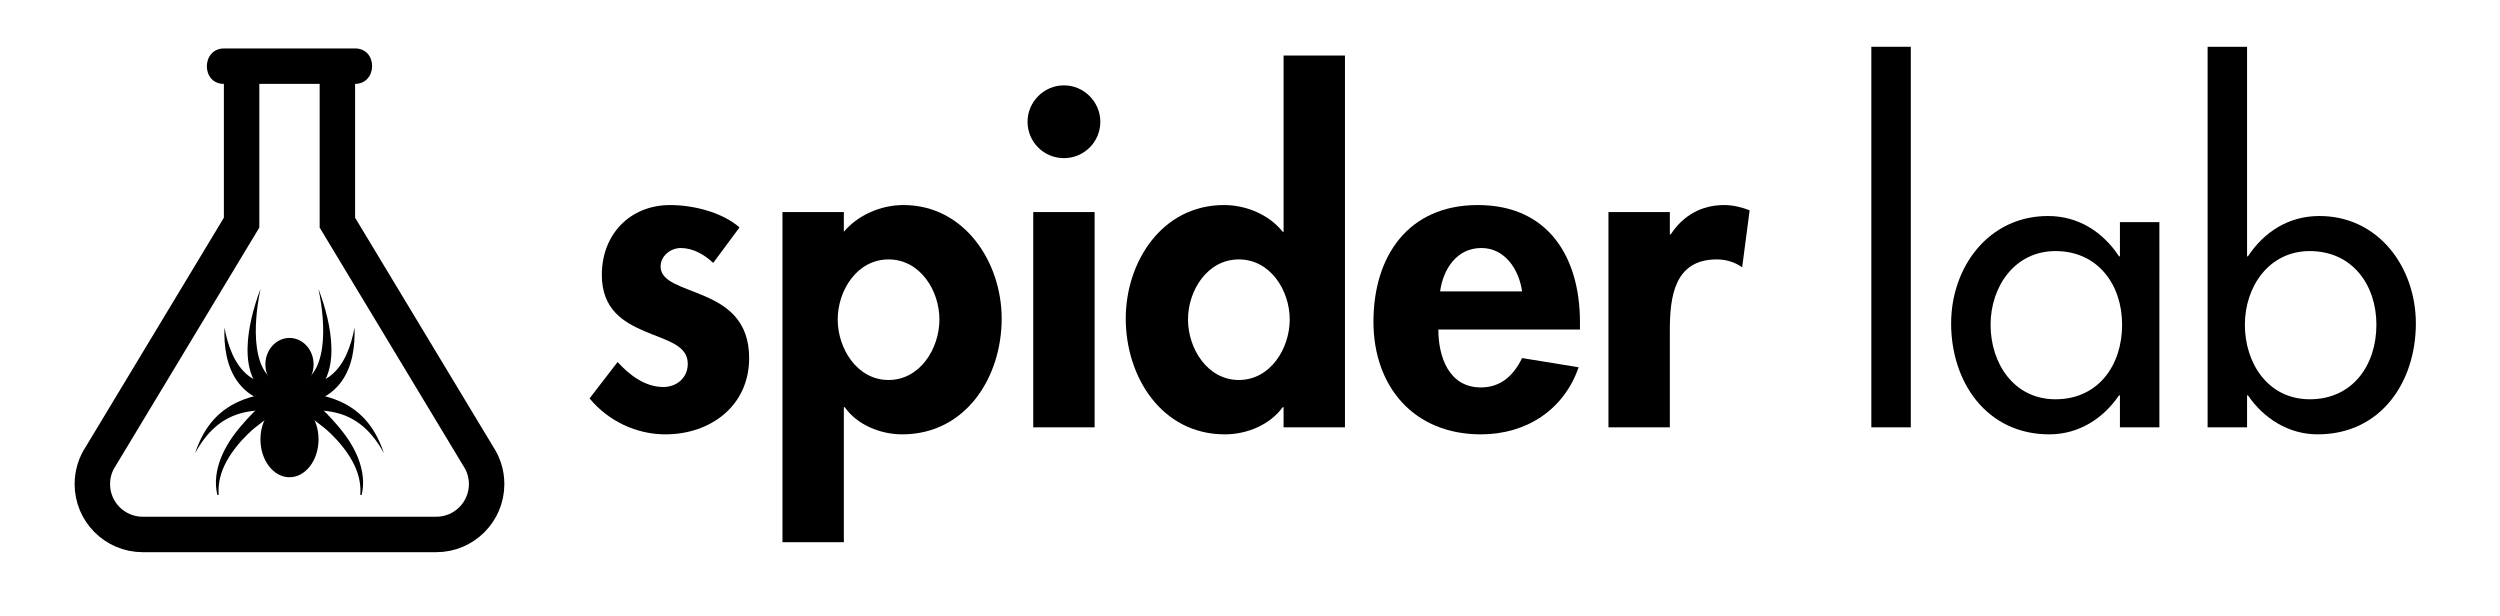 <?xml version="1.0" encoding="utf-8"?>
<!-- Generator: Adobe Illustrator 15.1.0, SVG Export Plug-In  -->
<!DOCTYPE svg PUBLIC "-//W3C//DTD SVG 1.0//EN" "http://www.w3.org/TR/2001/REC-SVG-20010904/DTD/svg10.dtd">
<svg version="1.0"
	 xmlns="http://www.w3.org/2000/svg" xmlns:xlink="http://www.w3.org/1999/xlink" xmlns:a="http://ns.adobe.com/AdobeSVGViewerExtensions/3.0/"
	 x="0px" y="0px" width="1380px" height="340px" viewBox="-40 -20 1340 320"
	 overflow="visible" enable-background="new -100.833 -161.467 1800 595" xml:space="preserve">
<defs>
</defs>
<g>
	<g>
		<path fill="#000000" d="M80,19.897c23.4,0,46.8,0,70.2,0c12.269,0,12.377-19.004,0.137-19.004c-23.4,0-46.8,0-70.2,0
			C67.867,0.894,67.759,19.897,80,19.897L80,19.897z"/>
	</g>
</g>
<path fill="none" stroke="#000000" stroke-width="19" stroke-miterlimit="10" d="M140.834,10.396v41.931v41.931l59.834,99.236
	l16.961,28.131l-1.404-2.324c2.91,4.309,4.611,9.504,4.611,15.096c0,14.912-12.088,27-27,27h-76.001H112.5h-76
	c-14.911,0-27-12.088-27-27c0-5.592,1.7-10.787,4.611-15.096l-1.405,2.324l16.962-28.131l59.833-99.236V52.326V10.396"/>
<ellipse fill="#000000" cx="115.169" cy="210.421" rx="15.571" ry="20.31"/>
<ellipse fill="#000000" cx="115.169" cy="170.229" rx="12.917" ry="14.167"/>
<g>
	<path fill="#000000" d="M76.522,240.277c-0.388-1.584-0.645-3.238-0.756-4.896c-0.093-1.661-0.042-3.338,0.134-5.005
		c0.358-3.336,1.225-6.623,2.434-9.767c1.239-3.134,2.811-6.127,4.594-8.975c1.814-2.828,3.834-5.513,6-8.066
		c2.171-2.548,4.394-5.062,6.77-7.438c2.385-2.362,5.016-4.465,7.87-6.235c2.851-1.773,5.858-3.312,9.039-4.506
		c1.589-0.598,3.238-1.076,4.931-1.44c0.859-0.151,1.719-0.302,2.618-0.339c0.891-0.006,1.832-0.087,2.791,0.456l-0.245,0.656
		c-0.622,0.088-1.331,0.495-1.981,0.879c-0.659,0.406-1.314,0.83-1.95,1.299c-1.292,0.887-2.535,1.872-3.784,2.826
		c-2.491,1.927-4.935,3.899-7.36,5.873c-2.42,1.981-4.881,3.886-7.385,5.766c-2.514,1.866-4.972,3.834-7.215,6.021
		c-2.248,2.18-4.366,4.49-6.299,6.941c-1.958,2.431-3.733,5.011-5.215,7.752c-1.508,2.727-2.723,5.626-3.485,8.669
		c-0.748,3.043-1.06,6.217-0.811,9.425L76.522,240.277z"/>
</g>
<g>
	<path fill="#000000" d="M125.515,197.144c-6.033-0.873-11.927-1.733-17.746-2.113c-5.81-0.375-11.563-0.268-17.076,1.003
		c-5.503,1.247-10.734,3.798-15.164,7.657c-4.447,3.833-8.058,8.802-10.971,14.158c1.926-5.783,4.62-11.456,8.628-16.411
		c3.967-4.968,9.387-9.009,15.442-11.567c6.053-2.597,12.534-3.864,18.865-4.586c6.35-0.717,12.622-0.911,18.736-1.121
		L125.515,197.144z"/>
</g>
<g>
	<path fill="#000000" d="M110.837,190.591l-0.958-0.31l-1.247-0.434c-0.774-0.298-1.523-0.625-2.269-0.987
		c-1.483-0.735-2.906-1.632-4.207-2.672c-2.617-2.075-4.684-4.732-6.093-7.533c-1.426-2.804-2.276-5.726-2.77-8.603
		c-0.494-2.881-0.648-5.733-0.605-8.537c0.103-5.611,0.973-11.042,2.198-16.332c1.242-5.288,2.861-10.441,4.777-15.455
		c-1.117,5.249-1.909,10.547-2.307,15.835c-0.385,5.282-0.383,10.579,0.323,15.662c0.706,5.046,2.172,9.976,4.824,13.587
		c1.31,1.806,2.895,3.222,4.672,4.209c0.889,0.496,1.827,0.892,2.811,1.191c0.493,0.145,1.001,0.273,1.503,0.379l1.677,0.274
		L110.837,190.591z"/>
</g>
<g>
	<path fill="#000000" d="M119.805,191.766c-5.773,0.62-11.707,0.258-17.341-1.531c-2.807-0.896-5.515-2.17-7.953-3.814
		c-2.44-1.641-4.594-3.648-6.364-5.871c-3.562-4.468-5.561-9.645-6.656-14.747c-1.095-5.128-1.344-10.266-1.183-15.323
		c0.914,4.975,2.251,9.857,4.272,14.315c2.007,4.446,4.768,8.445,8.237,11.234c3.457,2.812,7.54,4.322,11.753,4.686
		c4.219,0.373,8.573-0.304,12.65-1.688L119.805,191.766z"/>
</g>
<g>
	<path d="M342.274,115.854c-4.7-4.465-10.81-7.99-17.39-7.99c-5.405,0-10.81,4.23-10.81,9.87c0,8.46,11.985,10.81,23.735,15.98
		c11.985,5.17,23.735,13.161,23.735,33.135c0,25.615-20.68,40.891-44.885,40.891c-15.51,0-30.55-7.051-40.655-19.271l15.04-19.504
		c6.345,7.05,14.805,13.395,24.44,13.395c7.285,0,13.16-4.936,13.16-12.455c0-10.105-11.515-12.455-23.03-17.391
		c-11.515-4.934-23.03-11.75-23.03-30.314c0-21.62,15.04-37.365,36.66-37.365c12.22,0,27.73,3.76,37.13,11.985L342.274,115.854z"/>
	<path d="M412.301,99.169c7.52-8.93,19.74-14.335,31.96-14.335c32.665,0,52.64,30.55,52.64,60.865
		c0,31.49-19.27,62.041-53.345,62.041c-11.75,0-24.205-5.171-30.785-14.57h-0.47v72.379h-32.9V88.594h32.9V99.169z M463.531,146.17
		c0-15.511-10.34-32.196-27.26-32.196s-27.26,16.685-27.26,32.196c0,15.51,10.34,32.43,27.26,32.43S463.531,161.68,463.531,146.17z"
		/>
	<path d="M549.774,40.184c0,10.81-8.695,19.505-19.506,19.505c-10.81,0-19.505-8.695-19.505-19.505
		c0-10.575,8.695-19.505,19.505-19.505C541.079,20.679,549.774,29.609,549.774,40.184z M546.718,203.979h-32.899V88.594h32.899
		V203.979z"/>
	<path d="M648,193.17h-0.47c-6.815,9.399-19.035,14.57-31.021,14.57c-33.84,0-53.109-30.785-53.109-62.041
		c0-30.55,19.505-60.865,52.64-60.865c11.985,0,24.205,5.17,31.49,14.335H648V4.699h32.9v199.281H648V193.17z M651.291,146.17
		c0-15.511-10.34-32.196-27.26-32.196s-27.26,16.685-27.26,32.196c0,15.51,10.34,32.43,27.26,32.43S651.291,161.68,651.291,146.17z"
		/>
	<path d="M730.953,151.574c0,14.57,5.641,31.02,22.796,31.02c10.81,0,17.625-6.579,22.09-15.744l30.314,4.935
		c-7.989,23.03-28.199,35.956-52.404,35.956c-35.721,0-57.575-25.381-57.575-60.396c0-35.015,18.564-62.51,55.93-62.51
		c37.835,0,54.755,27.965,54.755,62.746v3.994H730.953z M775.838,131.129c-1.646-11.75-9.165-23.265-21.855-23.265
		c-13.16,0-20.445,11.28-22.09,23.265H775.838z"/>
	<path d="M855.032,100.579h0.47c6.58-10.105,16.45-15.745,28.67-15.745c4.7,0,9.4,1.175,13.63,2.82l-3.995,30.55
		c-3.994-2.82-8.694-4.23-13.63-4.23c-22.795,0-25.145,20.21-25.145,38.071v51.935h-32.9V88.594h32.9V100.579z"/>
</g>
<g>
	<path d="M984.186,203.979h-21.15V-0.001h21.15V203.979z"/>
	<path d="M1117.427,203.979h-21.15v-17.154h-0.47c-8.46,12.455-21.62,20.915-37.365,20.915c-33.604,0-52.64-27.966-52.64-59.456
		c0-30.08,19.975-57.575,51.935-57.575c16.215,0,29.375,8.46,38.07,21.62h0.47v-18.33h21.15V203.979z M1097.452,148.988
		c0-21.384-12.925-39.479-35.72-39.479c-21.854,0-34.78,19.035-34.78,39.479c0,20.681,12.455,39.951,34.78,39.951
		C1084.762,188.939,1097.452,170.609,1097.452,148.988z"/>
	<path d="M1143.277-0.001h21.15v112.33h0.47c8.695-13.16,21.855-21.62,38.306-21.62c31.725,0,51.7,27.495,51.7,57.575
		c0,31.49-18.801,59.456-52.641,59.456c-15.51,0-28.905-8.46-37.365-20.915h-0.47v17.154h-21.15V-0.001z M1233.752,148.988
		c0-21.384-12.925-39.479-35.721-39.479c-21.854,0-34.779,19.035-34.779,39.479c0,20.681,12.455,39.951,34.779,39.951
		C1221.062,188.939,1233.752,170.609,1233.752,148.988z"/>
</g>
<g>
	<path fill="#000000" d="M153.119,240.173c0.249-3.208-0.063-6.382-0.811-9.425c-0.762-3.043-1.977-5.942-3.485-8.669
		c-1.482-2.741-3.256-5.321-5.214-7.753c-1.933-2.45-4.051-4.761-6.299-6.941c-2.243-2.187-4.702-4.154-7.215-6.021
		c-2.504-1.879-4.965-3.783-7.386-5.765c-2.425-1.975-4.869-3.946-7.36-5.873c-1.249-0.955-2.492-1.939-3.784-2.827
		c-0.635-0.468-1.291-0.892-1.95-1.298c-0.65-0.384-1.359-0.791-1.981-0.879l-0.245-0.656c0.958-0.543,1.899-0.463,2.791-0.457
		c0.898,0.038,1.758,0.188,2.618,0.34c1.693,0.363,3.342,0.842,4.932,1.44c3.18,1.194,6.188,2.732,9.038,4.505
		c2.854,1.771,5.485,3.873,7.87,6.236c2.375,2.374,4.599,4.89,6.77,7.437c2.166,2.554,4.185,5.239,6,8.066
		c1.783,2.849,3.354,5.842,4.593,8.976c1.209,3.144,2.076,6.431,2.434,9.767c0.176,1.667,0.227,3.344,0.134,5.005
		c-0.111,1.657-0.368,3.312-0.756,4.896L153.119,240.173z"/>
</g>
<g>
	<path fill="#000000" d="M104.104,184.162c6.114,0.21,12.386,0.404,18.736,1.121c6.331,0.722,12.812,1.989,18.865,4.586
		c6.055,2.559,11.475,6.6,15.442,11.567c4.008,4.955,6.702,10.628,8.628,16.411c-2.913-5.356-6.523-10.325-10.971-14.158
		c-4.43-3.859-9.661-6.41-15.164-7.657c-5.513-1.271-11.267-1.378-17.076-1.003c-5.819,0.38-11.713,1.24-17.746,2.113
		L104.104,184.162z"/>
</g>
<g>
	<path fill="#000000" d="M117.166,180.864l1.677-0.274c0.502-0.105,1.01-0.234,1.503-0.379c0.983-0.3,1.922-0.695,2.811-1.191
		c1.778-0.987,3.363-2.403,4.672-4.209c2.652-3.61,4.118-8.54,4.824-13.587c0.706-5.082,0.708-10.379,0.323-15.661
		c-0.398-5.289-1.19-10.587-2.307-15.835c1.916,5.014,3.536,10.167,4.777,15.455c1.225,5.29,2.095,10.721,2.198,16.332
		c0.043,2.804-0.111,5.656-0.605,8.537c-0.494,2.877-1.344,5.799-2.77,8.603c-1.41,2.801-3.477,5.458-6.093,7.533
		c-1.301,1.04-2.724,1.937-4.207,2.672c-0.746,0.362-1.495,0.689-2.269,0.987l-1.247,0.434l-0.958,0.31L117.166,180.864z"/>
</g>
<g>
	<path fill="#000000" d="M113.112,179.024c4.078,1.384,8.432,2.061,12.651,1.688c4.213-0.364,8.296-1.874,11.753-4.687
		c3.47-2.789,6.23-6.788,8.237-11.234c2.021-4.458,3.358-9.341,4.272-14.315c0.162,5.058-0.088,10.195-1.183,15.323
		c-1.095,5.103-3.095,10.279-6.656,14.747c-1.771,2.224-3.924,4.23-6.364,5.871c-2.438,1.645-5.146,2.918-7.953,3.814
		c-5.634,1.789-11.567,2.151-17.34,1.532L113.112,179.024z"/>
</g>
</svg>
